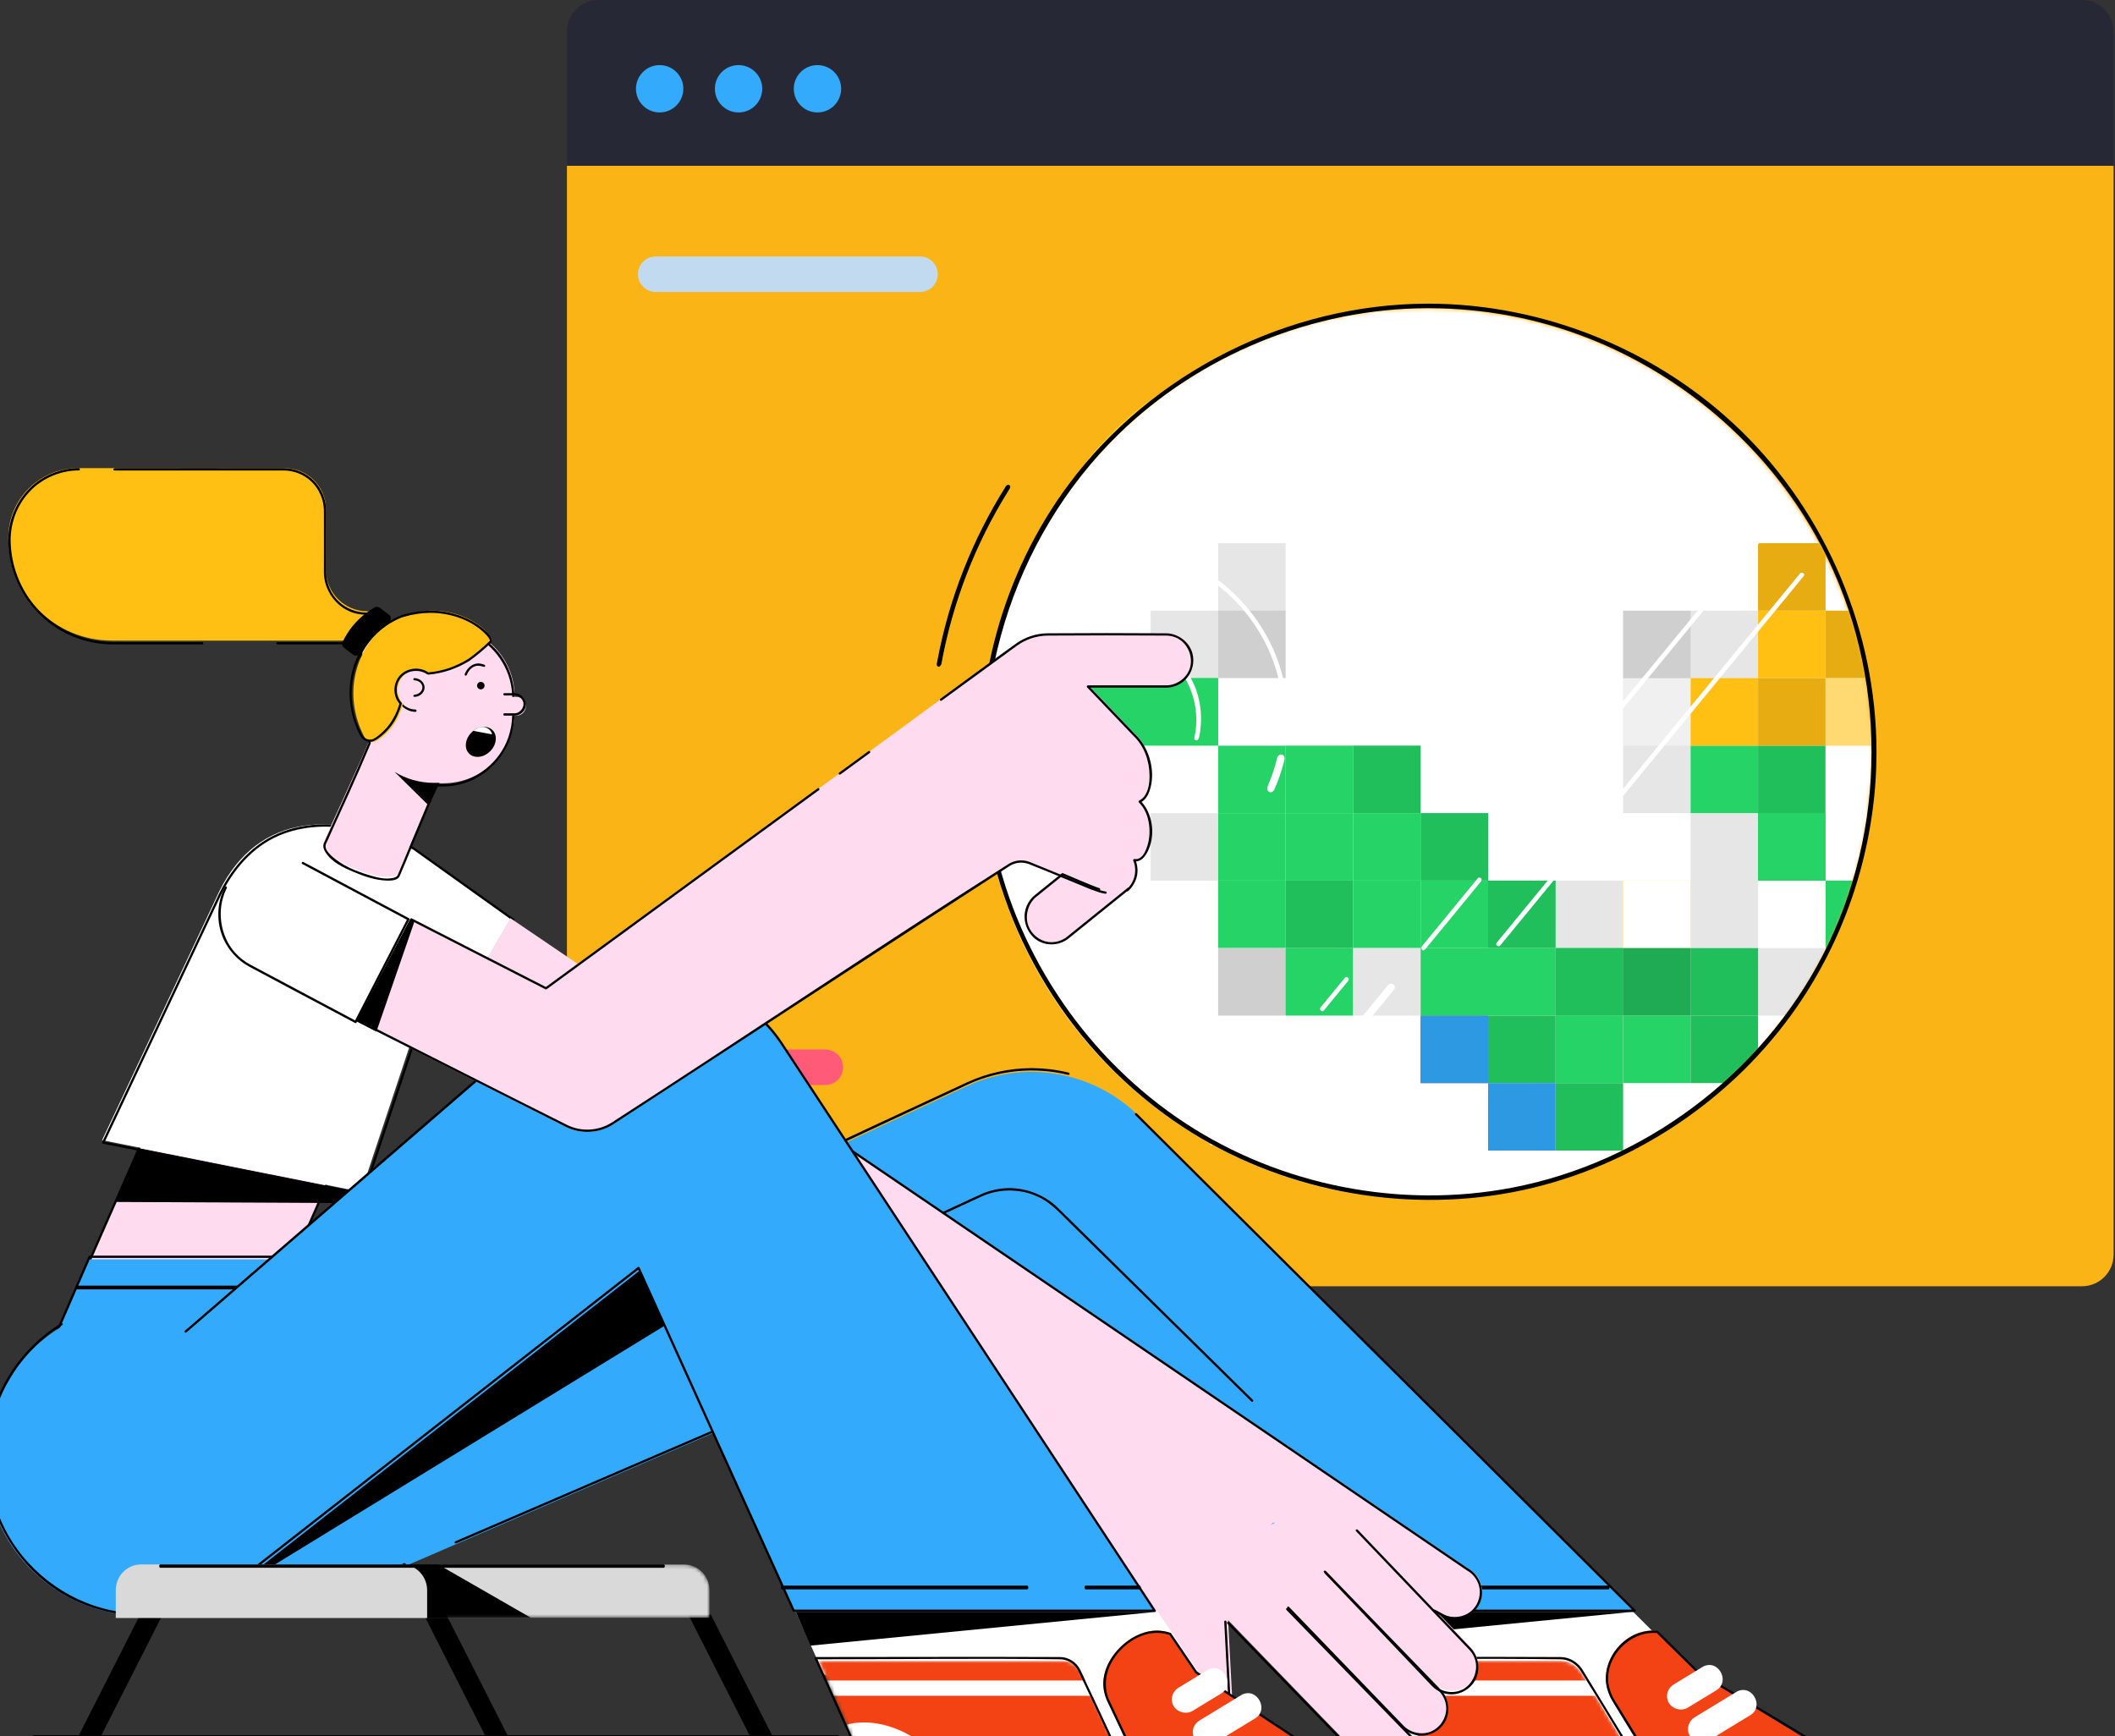 <svg width="564" height="463" viewBox="0 0 564 463" fill="none" xmlns="http://www.w3.org/2000/svg">
<rect x="0" y="0" width="564" height="463" fill="#333333" stroke="none"/>
<path fill-rule="evenodd" clip-rule="evenodd" d="M151.178 44.188H563.621V334.581C563.621 339.229 559.852 342.999 555.204 342.999H159.595C154.947 342.999 151.178 339.229 151.178 334.581V44.188V44.188Z" fill="#FBB416"/>
<path fill-rule="evenodd" clip-rule="evenodd" d="M159.595 0H555.204C559.852 0 563.621 3.768 563.621 8.417V44.189H151.178V8.417C151.178 3.768 154.947 0 159.595 0V0Z" fill="#262935"/>
<path fill-rule="evenodd" clip-rule="evenodd" d="M175.904 29.986C179.39 29.986 182.217 27.16 182.217 23.673C182.217 20.187 179.39 17.36 175.904 17.36C172.417 17.36 169.591 20.187 169.591 23.673C169.591 27.16 172.417 29.986 175.904 29.986Z" fill="#33AAFC"/>
<path fill-rule="evenodd" clip-rule="evenodd" d="M196.947 29.986C200.433 29.986 203.26 27.16 203.26 23.673C203.26 20.187 200.433 17.36 196.947 17.36C193.46 17.36 190.634 20.187 190.634 23.673C190.634 27.16 193.46 29.986 196.947 29.986Z" fill="#33AAFC"/>
<path fill-rule="evenodd" clip-rule="evenodd" d="M217.99 29.986C221.476 29.986 224.303 27.16 224.303 23.673C224.303 20.187 221.476 17.36 217.99 17.36C214.503 17.36 211.677 20.187 211.677 23.673C211.677 27.16 214.503 29.986 217.99 29.986Z" fill="#33AAFC"/>
<path fill-rule="evenodd" clip-rule="evenodd" d="M354.03 256.724C308.823 256.724 272.176 219.746 272.176 174.131C272.176 168.448 272.745 162.9 273.829 157.54L306.536 165.275C305.979 168.249 305.675 171.313 305.675 174.449C305.675 201.573 327.466 223.559 354.346 223.559C367.585 223.559 379.582 218.219 388.357 209.563L413.461 230.92C398.542 246.811 377.434 256.724 354.03 256.724V256.724Z" fill="#E33656"/>
<path fill-rule="evenodd" clip-rule="evenodd" d="M422.485 128.844C414.275 134.46 404.569 141.103 395.089 147.601C386.399 134.2 371.402 125.341 354.346 125.341C345.488 125.341 337.19 127.74 330.035 131.913C324.583 121.686 318.993 111.126 314.167 101.984C325.964 95.333 339.557 91.538 354.03 91.538C382.662 91.538 407.857 106.376 422.485 128.844V128.844Z" fill="#FF6D4A"/>
<path fill-rule="evenodd" clip-rule="evenodd" d="M313.522 102.347L329.597 132.166C318.01 139.085 309.51 150.708 306.691 164.436L274.052 156.496C279.05 133.315 293.687 113.767 313.522 102.347V102.347Z" fill="#FFD016"/>
<path fill-rule="evenodd" clip-rule="evenodd" d="M389.258 208.649C397.768 199.805 403.015 187.75 403.015 174.45C403.015 165.235 399.807 155.67 395.43 148.3L428.124 126.025C436.641 139.683 441.572 156.484 441.572 173.812C441.572 197.129 432.646 218.339 418.06 234.167L389.258 208.649V208.649Z" fill="#FF5B79"/>
<path fill-rule="evenodd" clip-rule="evenodd" d="M174.851 68.389H245.345C247.96 68.389 250.08 70.509 250.08 73.123C250.08 75.739 247.96 77.858 245.345 77.858H174.851C172.237 77.858 170.117 75.739 170.117 73.123C170.117 70.509 172.237 68.389 174.851 68.389V68.389Z" fill="#C2DAF0"/>
<path fill-rule="evenodd" clip-rule="evenodd" d="M199.051 279.87H220.094C222.708 279.87 224.828 281.989 224.828 284.605C224.828 287.219 222.708 289.339 220.094 289.339H199.051C196.436 289.339 194.316 287.219 194.316 284.605C194.316 281.989 196.436 279.87 199.051 279.87V279.87Z" fill="#FF5B79"/>
<path fill-rule="evenodd" clip-rule="evenodd" d="M367.395 279.87H388.438C391.052 279.87 393.173 281.989 393.173 284.605C393.173 287.219 391.052 289.339 388.438 289.339H367.395C364.78 289.339 362.66 287.219 362.66 284.605C362.66 281.989 364.78 279.87 367.395 279.87V279.87Z" fill="#FF6D4A"/>
<path fill-rule="evenodd" clip-rule="evenodd" d="M199.051 308.278H220.094C222.708 308.278 224.828 310.397 224.828 313.013C224.828 315.628 222.708 317.748 220.094 317.748H199.051C196.436 317.748 194.316 315.628 194.316 313.013C194.316 310.397 196.436 308.278 199.051 308.278V308.278Z" fill="#FDCF2F"/>
<path fill-rule="evenodd" clip-rule="evenodd" d="M367.395 308.278H388.438C391.052 308.278 393.173 310.397 393.173 313.013C393.173 315.628 391.052 317.748 388.438 317.748H367.395C364.78 317.748 362.66 315.628 362.66 313.013C362.66 310.397 364.78 308.278 367.395 308.278V308.278Z" fill="#FF5B79"/>
<g clip-path="url(#clip0)">
<mask id="mask0" mask-type="alpha" maskUnits="userSpaceOnUse" x="261" y="82" width="239" height="238">
<path fill-rule="evenodd" clip-rule="evenodd" d="M261.526 201.032C261.526 266.665 314.733 319.871 380.364 319.871C445.997 319.871 499.206 266.665 499.206 201.032C499.206 135.4 445.997 82.193 380.364 82.193C314.733 82.193 261.526 135.4 261.526 201.032Z" fill="white"/>
</mask>
<g mask="url(#mask0)">
<path fill-rule="evenodd" clip-rule="evenodd" d="M499.202 201.032C499.202 266.665 445.996 319.871 380.363 319.871C314.731 319.871 261.524 266.665 261.524 201.032C261.524 135.4 314.731 82.193 380.363 82.193C445.996 82.193 499.202 135.4 499.202 201.032" fill="white"/>
<g style="mix-blend-mode:hard-light">
<rect width="17.997" height="17.997" transform="matrix(-1 0 0 1 342.84 144.841)" fill="black" fill-opacity="0.1"/>
</g>
<g style="mix-blend-mode:hard-light">
<rect width="17.997" height="17.997" transform="matrix(-1 0 0 1 324.833 162.838)" fill="black" fill-opacity="0.1"/>
</g>
<g style="mix-blend-mode:hard-light">
<rect width="17.997" height="17.998" transform="matrix(-1 0 0 1 342.84 162.838)" fill="black" fill-opacity="0.1"/>
</g>
<g style="mix-blend-mode:hard-light">
<rect width="17.997" height="17.998" transform="matrix(-1 0 0 1 342.84 162.838)" fill="black" fill-opacity="0.1"/>
</g>
<rect width="17.998" height="17.997" transform="matrix(-1 0 0 1 324.838 180.835)" fill="#25D366"/>
<rect width="17.997" height="17.997" transform="matrix(-1 0 0 1 342.84 198.832)" fill="#25D366"/>
<rect width="17.997" height="17.997" transform="matrix(-1 0 0 1 342.84 180.836)" fill="white" fill-opacity="0.4"/>
<rect width="17.997" height="17.997" transform="matrix(-1 0 0 1 360.845 180.836)" fill="white" fill-opacity="0.4"/>
<rect width="17.998" height="17.997" transform="matrix(-1 0 0 1 360.836 198.832)" fill="#25D366"/>
<rect width="17.998" height="17.997" transform="matrix(-1 0 0 1 378.829 198.832)" fill="#25D366"/>
<g style="mix-blend-mode:hard-light">
<rect width="17.998" height="17.997" transform="matrix(-1 0 0 1 378.838 198.832)" fill="black" fill-opacity="0.1"/>
</g>
<rect width="17.997" height="17.998" transform="matrix(-1 0 0 1 342.84 216.83)" fill="#25D366"/>
<rect width="17.998" height="17.998" transform="matrix(-1 0 0 1 360.836 216.83)" fill="#25D366"/>
<rect width="17.998" height="17.998" transform="matrix(-1 0 0 1 378.829 216.83)" fill="#25D366"/>
<rect width="17.997" height="17.998" transform="matrix(-1 0 0 1 396.83 216.83)" fill="#25D366"/>
<g style="mix-blend-mode:hard-light">
<rect width="17.997" height="17.998" transform="matrix(-1 0 0 1 396.83 216.83)" fill="black" fill-opacity="0.1"/>
</g>
<rect width="17.998" height="17.998" transform="matrix(-1 0 0 1 432.824 216.83)" fill="white"/>
<rect width="17.998" height="17.997" transform="matrix(-1 0 0 1 324.838 180.835)" fill="#25D366"/>
<rect width="17.998" height="17.997" transform="matrix(-1 0 0 1 306.86 180.835)" fill="#25D366"/>
<g style="mix-blend-mode:hard-light">
<rect width="17.998" height="17.998" transform="matrix(-1 0 0 1 324.838 216.83)" fill="black" fill-opacity="0.1"/>
</g>
<rect width="17.997" height="17.997" transform="matrix(-1 0 0 1 342.84 234.827)" fill="#25D366"/>
<rect width="17.998" height="17.997" transform="matrix(-1 0 0 1 360.836 234.827)" fill="#25D366"/>
<g style="mix-blend-mode:hard-light">
<rect width="17.998" height="17.997" transform="matrix(-1 0 0 1 360.836 234.827)" fill="black" fill-opacity="0.1"/>
</g>
<rect width="17.998" height="17.997" transform="matrix(-1 0 0 1 378.829 234.827)" fill="#25D366"/>
<rect width="17.998" height="17.997" transform="matrix(-1 0 0 1 324.838 252.825)" fill="white"/>
<rect width="17.997" height="17.997" transform="matrix(-1 0 0 1 342.84 252.825)" fill="white"/>
<rect width="17.998" height="17.997" transform="matrix(-1 0 0 1 360.836 252.825)" fill="#25D366"/>
<rect width="17.998" height="17.997" transform="matrix(-1 0 0 1 378.829 252.825)" fill="white"/>
<g style="mix-blend-mode:hard-light">
<rect width="17.998" height="17.997" transform="matrix(-1 0 0 1 342.831 252.825)" fill="black" fill-opacity="0.1"/>
</g>
<g style="mix-blend-mode:hard-light">
<rect width="17.997" height="17.997" transform="matrix(-1 0 0 1 342.84 252.825)" fill="black" fill-opacity="0.1"/>
</g>
<g style="mix-blend-mode:hard-light">
<rect width="17.998" height="17.997" transform="matrix(-1 0 0 1 378.829 252.825)" fill="black" fill-opacity="0.1"/>
</g>
<rect width="17.997" height="17.997" transform="matrix(-1 0 0 1 396.83 234.827)" fill="#25D366"/>
<rect width="17.998" height="17.997" transform="matrix(-1 0 0 1 414.827 234.827)" fill="#25D366"/>
<g style="mix-blend-mode:hard-light">
<rect width="17.998" height="17.997" transform="matrix(-1 0 0 1 414.827 234.827)" fill="black" fill-opacity="0.1"/>
</g>
<g style="mix-blend-mode:hard-light">
<rect width="17.998" height="17.997" transform="matrix(-1 0 0 1 432.824 234.827)" fill="black" fill-opacity="0.1"/>
</g>
<rect width="17.997" height="17.998" transform="matrix(-1 0 0 1 396.83 270.822)" fill="#E01D61"/>
<rect width="17.998" height="17.998" transform="matrix(-1 0 0 1 414.827 270.822)" fill="#25D366"/>
<rect width="17.998" height="17.997" transform="matrix(-1 0 0 1 414.827 288.819)" fill="#33AAFC"/>
<rect width="17.997" height="17.998" transform="matrix(-1 0 0 1 396.83 270.822)" fill="#33AAFC"/>
<g style="mix-blend-mode:hard-light">
<rect width="17.997" height="17.998" transform="matrix(-1 0 0 1 396.83 270.822)" fill="black" fill-opacity="0.1"/>
</g>
<g style="mix-blend-mode:hard-light">
<rect width="17.998" height="17.997" transform="matrix(-1 0 0 1 414.827 288.819)" fill="black" fill-opacity="0.1"/>
</g>
<rect width="17.998" height="17.997" transform="matrix(-1 0 0 1 432.824 288.819)" fill="#25D366"/>
<g style="mix-blend-mode:hard-light">
<rect width="17.998" height="17.998" transform="matrix(-1 0 0 1 414.827 270.822)" fill="black" fill-opacity="0.1"/>
</g>
<g style="mix-blend-mode:hard-light">
<rect width="17.998" height="17.997" transform="matrix(-1 0 0 1 432.824 288.819)" fill="black" fill-opacity="0.1"/>
</g>
<rect width="17.998" height="17.998" transform="matrix(-1 0 0 1 432.824 270.822)" fill="#25D366"/>
<rect width="17.997" height="17.997" transform="matrix(-1 0 0 1 450.82 234.827)" fill="#FFD508"/>
<rect width="17.997" height="17.997" transform="matrix(-1 0 0 1 450.82 234.827)" fill="white"/>
<rect width="17.997" height="17.998" transform="matrix(-1 0 0 1 450.82 270.822)" fill="#25D366"/>
<rect width="17.998" height="17.997" transform="matrix(-1 0 0 1 468.821 234.827)" fill="white"/>
<rect width="17.998" height="17.997" transform="matrix(-1 0 0 1 486.814 234.827)" fill="white"/>
<g style="mix-blend-mode:hard-light">
<rect width="17.998" height="17.997" transform="matrix(-1 0 0 1 468.821 234.827)" fill="black" fill-opacity="0.1"/>
</g>
<rect width="17.998" height="17.998" transform="matrix(-1 0 0 1 486.814 270.822)" fill="white"/>
<rect width="17.998" height="17.997" transform="matrix(-1 0 0 1 504.815 234.827)" fill="#25D366"/>
<g style="mix-blend-mode:hard-light">
<rect width="17.998" height="17.998" transform="matrix(-1 0 0 1 468.821 216.83)" fill="black" fill-opacity="0.1"/>
</g>
<rect width="17.998" height="17.998" transform="matrix(-1 0 0 1 486.814 216.83)" fill="#25D366"/>
<g style="mix-blend-mode:hard-light">
<rect width="17.997" height="17.997" transform="matrix(-1 0 0 1 450.82 198.832)" fill="black" fill-opacity="0.1"/>
</g>
<rect width="17.998" height="17.997" transform="matrix(-1 0 0 1 468.821 198.832)" fill="#25D366"/>
<rect width="17.998" height="17.997" transform="matrix(-1 0 0 1 486.814 198.832)" fill="#25D366"/>
<rect width="17.998" height="17.998" transform="matrix(-1 0 0 1 486.814 216.83)" fill="#25D366"/>
<g style="mix-blend-mode:hard-light">
<rect width="17.998" height="17.997" transform="matrix(-1 0 0 1 486.814 198.832)" fill="black" fill-opacity="0.1"/>
</g>
<rect width="17.998" height="17.997" transform="matrix(-1 0 0 1 504.815 198.832)" fill="white"/>
<g style="mix-blend-mode:hard-light">
<rect width="17.997" height="17.997" transform="matrix(-1 0 0 1 450.82 180.835)" fill="black" fill-opacity="0.1"/>
</g>
<rect width="17.997" height="17.997" transform="matrix(-1 0 0 1 450.82 180.835)" fill="white" fill-opacity="0.4"/>
<rect width="17.998" height="17.997" transform="matrix(-1 0 0 1 468.821 180.835)" fill="#FFBF13"/>
<rect width="17.998" height="17.997" transform="matrix(-1 0 0 1 486.814 180.835)" fill="#FFBF13"/>
<rect width="17.998" height="17.997" transform="matrix(-1 0 0 1 504.815 180.835)" fill="#FFBF13"/>
<g style="mix-blend-mode:hard-light">
<rect width="17.997" height="17.998" transform="matrix(-1 0 0 1 450.82 162.838)" fill="black" fill-opacity="0.1"/>
</g>
<g style="mix-blend-mode:hard-light">
<rect width="17.997" height="17.998" transform="matrix(-1 0 0 1 450.82 162.838)" fill="black" fill-opacity="0.1"/>
</g>
<g style="mix-blend-mode:hard-light">
<rect width="17.998" height="17.998" transform="matrix(-1 0 0 1 468.821 162.838)" fill="black" fill-opacity="0.1"/>
</g>
<rect width="17.998" height="17.998" transform="matrix(-1 0 0 1 486.814 162.838)" fill="#FFBF13"/>
<rect width="17.998" height="17.998" transform="matrix(-1 0 0 1 504.815 162.838)" fill="#FFBF13"/>
<rect width="17.998" height="17.997" transform="matrix(-1 0 0 1 486.814 144.841)" fill="#FFBF13"/>
<g style="mix-blend-mode:hard-light">
<rect width="17.998" height="17.997" transform="matrix(-1 0 0 1 486.814 180.835)" fill="black" fill-opacity="0.1"/>
</g>
<rect width="17.998" height="17.997" transform="matrix(-1 0 0 1 504.815 180.835)" fill="white" fill-opacity="0.4"/>
<g style="mix-blend-mode:hard-light">
<rect width="17.998" height="17.998" transform="matrix(-1 0 0 1 504.815 162.838)" fill="black" fill-opacity="0.1"/>
</g>
<g style="mix-blend-mode:hard-light">
<rect width="17.998" height="17.997" transform="matrix(-1 0 0 1 486.814 144.841)" fill="black" fill-opacity="0.1"/>
</g>
<rect width="17.998" height="17.998" transform="matrix(-1 0 0 1 468.821 270.822)" fill="#25D366"/>
<rect width="17.997" height="17.997" transform="matrix(-1 0 0 1 396.83 252.825)" fill="#25D366"/>
<rect width="17.998" height="17.997" transform="matrix(-1 0 0 1 414.827 252.825)" fill="#25D366"/>
<rect width="17.998" height="17.997" transform="matrix(-1 0 0 1 432.824 252.825)" fill="#25D366"/>
<rect width="17.998" height="17.997" transform="matrix(-1 0 0 1 432.824 252.825)" fill="#25D366"/>
<rect width="17.997" height="17.997" transform="matrix(-1 0 0 1 450.82 252.825)" fill="#25D366"/>
<rect width="17.998" height="17.997" transform="matrix(-1 0 0 1 486.814 252.825)" fill="white"/>
<g style="mix-blend-mode:hard-light">
<rect width="17.998" height="17.997" transform="matrix(-1 0 0 1 486.814 252.825)" fill="black" fill-opacity="0.1"/>
</g>
<rect width="17.998" height="17.997" transform="matrix(-1 0 0 1 468.821 252.825)" fill="#25D366"/>
<g style="mix-blend-mode:hard-light">
<rect width="17.998" height="17.998" transform="matrix(-1 0 0 1 468.821 270.822)" fill="black" fill-opacity="0.1"/>
</g>
<g style="mix-blend-mode:hard-light">
<rect width="17.998" height="17.997" transform="matrix(-1 0 0 1 432.824 252.825)" fill="black" fill-opacity="0.1"/>
</g>
<g style="mix-blend-mode:hard-light">
<rect width="17.997" height="17.997" transform="matrix(-1 0 0 1 450.82 252.825)" fill="black" fill-opacity="0.1"/>
</g>
<g style="mix-blend-mode:hard-light">
<rect width="17.997" height="17.997" transform="matrix(-1 0 0 1 450.82 252.825)" fill="black" fill-opacity="0.1"/>
</g>
<g style="mix-blend-mode:hard-light">
<rect width="17.998" height="17.997" transform="matrix(-1 0 0 1 468.821 252.825)" fill="black" fill-opacity="0.1"/>
</g>
<rect width="17.998" height="17.997" transform="matrix(-1 0 0 1 324.838 198.832)" fill="white" fill-opacity="0.4"/>
</g>
<path fill-rule="evenodd" clip-rule="evenodd" d="M370.983 262.316C371.661 262.374 371.65 262.554 371.803 262.823C372.004 263.178 372.012 263.555 371.705 263.955L362.328 275.369C361.654 276.136 359.915 275.22 360.778 274.095L370.155 262.681C370.365 262.441 370.654 262.309 370.983 262.316Z" fill="white"/>
<path fill-rule="evenodd" clip-rule="evenodd" d="M394.565 234.018C395.011 234.084 395.261 234.611 394.975 235L380.118 253.084C379.212 254.072 378.849 252.78 379.188 252.32L394.045 234.235C394.245 234.017 394.251 234.006 394.565 234.018Z" fill="white"/>
<path fill-rule="evenodd" clip-rule="evenodd" d="M474.947 136.299C475.539 136.515 475.583 136.784 475.27 137.266L405.661 221.996C405.196 222.447 404.286 221.916 404.731 221.231L474.34 136.501C474.498 136.347 474.701 136.267 474.947 136.299Z" fill="white"/>
<path fill-rule="evenodd" clip-rule="evenodd" d="M480.663 152.736C481.235 153.01 481.227 153.231 480.936 153.689L400.036 252.161C399.587 252.589 398.658 252.1 399.106 251.396L480.005 152.924C480.176 152.761 480.395 152.681 480.663 152.736Z" fill="white"/>
<path fill-rule="evenodd" clip-rule="evenodd" d="M347.409 274.804C347.859 274.868 348.114 275.389 347.83 275.787L323.667 305.197C323.418 305.462 323.283 305.448 323.077 305.404C322.674 305.318 322.481 304.792 322.737 304.433L346.899 275.022C347.013 274.902 347.066 274.802 347.409 274.804Z" fill="white"/>
<path fill-rule="evenodd" clip-rule="evenodd" d="M359.091 260.564C359.388 260.589 359.425 260.669 359.508 260.76C359.704 260.975 359.745 261.265 359.529 261.548L353.072 269.408C352.77 269.75 352.652 269.661 352.452 269.608C352.065 269.505 351.878 268.988 352.142 268.643L358.598 260.784C358.78 260.578 358.886 260.562 359.091 260.564Z" fill="white"/>
<path fill-rule="evenodd" clip-rule="evenodd" d="M303.073 169.324C303.073 169.324 304.485 169.708 305.522 170.109C312.252 172.709 317.599 178.637 319.481 185.602C320.22 188.335 320.446 191.202 320.157 194.016C319.981 195.729 319.775 197.894 318.788 197.366C318.509 197.217 318.371 197.214 318.556 196.391C320.921 185.518 314.146 173.537 302.839 170.502C302.839 170.502 302.542 170.402 302.439 170.151C302.278 169.764 302.606 169.293 303.073 169.324Z" fill="white"/>
<path fill-rule="evenodd" clip-rule="evenodd" d="M309.015 146.943C309.015 146.943 311.079 147.489 312.895 148.144C327.269 153.329 338.656 166.136 342.167 180.893C342.56 182.542 341.301 182.245 341.085 181.553C337.414 165.666 325.017 152.468 308.792 148.123C308.792 148.123 308.331 147.912 308.346 147.519C308.358 147.19 308.645 146.929 309.015 146.943Z" fill="white"/>
<path fill-rule="evenodd" clip-rule="evenodd" d="M341.656 201.192C342.102 201.234 342.137 201.333 342.266 201.452C342.677 201.825 342.563 202.452 342.436 202.96C341.784 205.561 340.91 208.1 339.825 210.553C339.825 210.553 339.474 211.287 338.827 211.269C338.054 211.248 337.668 210.483 338.147 209.382C339.182 206.988 340.008 204.503 340.614 201.96C340.614 201.96 340.915 201.202 341.6 201.19C341.619 201.19 341.638 201.191 341.656 201.192Z" fill="white"/>
<path fill-rule="evenodd" clip-rule="evenodd" d="M381.08 80.976C411.835 81.049 442.312 93.433 464.374 114.976C487.051 137.12 500.397 168.517 500.397 200.5C500.397 225.415 492.407 250.301 477.719 270.567C460.068 294.922 432.97 312.239 403.509 317.886C373.337 323.668 340.964 317.327 315.264 300.409C285.898 281.079 265.75 248.61 262.031 213.096C258.942 183.601 267.225 152.915 285.118 128.986C307.195 99.464 343.226 81.065 380.693 80.976C380.822 80.976 380.951 80.976 381.08 80.976ZM380.695 82.178C350.311 82.251 320.058 94.53 298.24 115.836C269.976 143.437 256.647 185.496 265.208 225.428C271.629 255.373 290.275 282.52 315.925 299.405C341.383 316.163 373.419 322.428 403.283 316.704C438.205 310.011 469.561 286.711 486.088 254.684C503.311 221.31 503.557 179.922 485.924 145.998C469.373 114.156 437.804 90.569 402.194 84.092C395.233 82.826 388.158 82.195 381.078 82.178C380.95 82.178 380.823 82.178 380.695 82.178Z" fill="black"/>
<path fill-rule="evenodd" clip-rule="evenodd" d="M268.954 129.272C269.243 129.362 269.24 129.412 269.302 129.492C269.585 129.858 269.196 130.402 268.917 130.846C260.1 144.988 254.003 160.708 251.026 177.107C251.026 177.107 250.512 178.278 249.936 177.586C249.657 177.251 249.886 176.645 249.99 176.086C253.086 159.6 259.296 143.82 268.317 129.539C268.317 129.539 268.577 129.224 268.954 129.272Z" fill="black"/>
<path fill-rule="evenodd" clip-rule="evenodd" d="M352.033 446.651L342.219 429.832H435.511L452.219 446.463L441.922 473.826L437.505 473.832L352.033 446.651Z" fill="white"/>
<mask id="mask1" mask-type="alpha" maskUnits="userSpaceOnUse" x="350" y="442" width="90" height="33">
<path fill-rule="evenodd" clip-rule="evenodd" d="M350.598 442.889L369.101 474.582H439.016L421.872 446.185C420.657 444.175 418.475 442.889 416.272 442.889H350.598Z" fill="white"/>
</mask>
<g mask="url(#mask1)">
<path fill-rule="evenodd" clip-rule="evenodd" d="M350.489 442.849L368.994 474.537H438.908L421.763 446.144C420.549 444.133 418.367 442.849 416.164 442.849H350.489Z" fill="#F34314"/>
<path fill-rule="evenodd" clip-rule="evenodd" d="M391.312 474.579C385.27 465.792 374.576 459.313 365.145 459.313C363.381 459.313 361.766 459.539 360.316 459.966L369.104 474.58L391.312 474.579Z" fill="white"/>
<path fill-rule="evenodd" clip-rule="evenodd" d="M425.902 452.201H355.576L353.197 448.131H424.456L425.902 452.201Z" fill="white"/>
</g>
<path fill-rule="evenodd" clip-rule="evenodd" d="M416.23 441.878C418.571 441.909 420.797 443.277 422.03 445.282L439.169 473.373C439.264 473.599 439.246 473.781 438.911 473.832H369.024C368.92 473.818 368.831 473.77 368.763 473.683L350.266 442.333C350.175 442.108 350.193 441.928 350.526 441.877C372.428 441.877 394.329 441.775 416.23 441.878ZM351.055 442.481L369.197 473.228H438.372C432.735 463.988 427.207 454.68 421.459 445.508C420.337 443.751 418.369 442.53 416.273 442.482C394.536 442.192 372.795 442.481 351.055 442.481Z" fill="black"/>
<path fill-rule="evenodd" clip-rule="evenodd" d="M492.156 473.409C491.631 470.95 489.964 468.74 487.694 467.494L452.398 445.825L441.557 434.89C441.156 434.849 440.738 434.827 440.306 434.833C433.405 434.932 427.365 442.024 428.318 448.959C428.32 448.969 428.321 448.98 428.322 448.991C428.547 450.595 429.164 452.173 430.04 453.623L442.243 473.832L492.219 473.703L492.156 473.409Z" fill="#F34314"/>
<path fill-rule="evenodd" clip-rule="evenodd" d="M440.928 434.832C441.364 434.838 441.971 434.891 441.971 434.891C442.014 434.9 442.055 434.898 442.155 434.977L453.037 445.718L488.515 467.031C490.818 468.28 492.559 470.476 493.136 472.993L493.219 473.417C493.191 473.583 493.094 473.682 492.917 473.705L442.632 473.832C442.53 473.819 442.441 473.773 442.373 473.689C438.252 467.01 434.08 460.363 430.011 453.654C428.824 451.674 428.127 449.39 428.229 447.109C428.513 440.776 434.036 434.9 440.761 434.832C440.845 434.832 440.844 434.832 440.928 434.832ZM440.765 435.433C434.66 435.494 429.108 441.013 428.833 447.136C428.734 449.359 429.449 451.581 430.611 453.478L442.801 473.231L492.541 473.105C492.002 470.756 490.339 468.704 488.213 467.552L452.692 446.213L452.636 446.169L441.805 435.478C441.459 435.446 441.112 435.432 440.765 435.433Z" fill="black"/>
<path fill-rule="evenodd" clip-rule="evenodd" d="M465.076 450.652C468.009 450.839 469.914 455.302 466.898 457.284C466.863 457.307 466.827 457.329 466.792 457.352L455.622 464.15C453.629 465.315 450.657 464.097 450.19 461.773C449.9 460.332 450.585 458.778 451.856 457.974L463.026 451.176C463.361 450.98 463.425 450.96 463.591 450.896C464.06 450.713 464.563 450.637 465.076 450.652Z" fill="white"/>
<path fill-rule="evenodd" clip-rule="evenodd" d="M456.014 443.99C459.016 444.138 460.904 448.723 457.771 450.692L450.039 455.397C448.15 456.509 445.41 455.565 444.714 453.427C444.209 451.876 444.807 450.143 446.274 449.221L454.005 444.515C454.301 444.342 454.391 444.306 454.571 444.236C455.027 444.058 455.52 443.98 456.014 443.99Z" fill="white"/>
<path fill-rule="evenodd" clip-rule="evenodd" d="M40.219 430.688C44.552 430.939 47.111 430.779 51.235 430.813C58.475 430.523 67.198 429.406 75.683 427.735C75.77 427.718 75.857 427.701 75.944 427.684C86.974 425.495 97.726 422.094 108.049 417.635L265.825 349.491L343.198 429.803H436.219L303.369 297.291C291.243 285.56 273.136 282.518 257.841 289.643C196.239 318.338 134.637 347.033 73.034 375.727" fill="#33AAFC"/>
<path fill-rule="evenodd" clip-rule="evenodd" d="M275.384 284.833C278.544 284.864 281.7 285.244 284.781 285.992C285.196 286.092 285.176 286.18 285.176 286.18C285.313 286.557 285.075 286.596 285.075 286.596L284.846 286.632C275.823 284.416 266.34 285.376 258.074 289.195C227.133 303.594 196.233 318.08 165.312 332.523L72.652 375.805C72.652 375.805 72.549 375.893 72.32 375.753L72.222 375.543C72.222 375.543 72.18 375.414 72.396 375.255C103.283 360.828 134.17 346.401 165.057 331.974C196.012 317.515 226.908 302.928 257.923 288.598C263.242 286.157 269.086 284.867 274.952 284.832C275.096 284.832 275.24 284.832 275.384 284.833Z" fill="black"/>
<path fill-rule="evenodd" clip-rule="evenodd" d="M303.049 296.843L303.147 296.908L436.13 429.318L436.219 429.531L436.131 429.744L435.917 429.832H342.803L342.586 429.74L265.28 349.64L121.649 411.565C121.649 411.565 121.545 411.65 121.32 411.504C121.32 411.504 121.097 411.414 121.313 411.079L121.41 411.012L265.233 349.005L265.47 349.003L265.57 349.072L342.931 429.23H435.188L302.72 297.335C302.72 297.335 302.603 297.269 302.655 297.007L302.818 296.843C302.818 296.843 302.921 296.818 303.049 296.843Z" fill="black"/>
<path fill-rule="evenodd" clip-rule="evenodd" d="M107.912 416.832C108.369 416.977 108.249 417.25 107.983 417.414C91.769 424.44 74.368 428.791 56.741 430.382C54.935 430.546 53.126 430.675 51.319 430.76C51.267 430.762 50.67 430.789 50.621 430.79C46.969 430.849 43.313 430.873 39.703 430.674L39.499 430.663C39.343 430.631 39.309 430.588 39.276 430.544C39.137 430.363 39.263 430.077 39.533 430.053C43.212 430.263 46.926 430.154 50.611 430.18C62.159 429.695 73.662 427.793 84.743 424.86C92.595 422.782 100.281 420.086 107.742 416.853C107.742 416.853 107.818 416.83 107.912 416.832Z" fill="black"/>
<path fill-rule="evenodd" clip-rule="evenodd" d="M429.001 422.843C429.295 423.001 429.307 423.768 428.938 423.832H394.49C394.15 423.773 394.108 422.898 394.49 422.832H428.938C428.959 422.835 428.98 422.839 429.001 422.843Z" fill="black"/>
<path fill-rule="evenodd" clip-rule="evenodd" d="M343.126 438.832L435.219 429.832H339.219L343.126 438.832Z" fill="black"/>
<path fill-rule="evenodd" clip-rule="evenodd" d="M90.212 308.837L44.694 288.878L14.765 357.002L60.283 376.961L90.212 308.837Z" fill="#FFDBEF"/>
<path fill-rule="evenodd" clip-rule="evenodd" d="M44.8 288.592L90.319 308.57C90.319 308.57 90.539 308.718 90.474 308.967L60.574 377.091C60.484 377.231 60.356 377.293 60.176 377.246L14.658 357.268C14.518 357.178 14.456 357.05 14.503 356.871L44.403 288.747C44.481 288.624 44.572 288.532 44.8 288.592ZM15.176 356.837L60.142 376.573L89.8 309.001L44.834 289.265C34.948 311.789 25.062 334.313 15.176 356.837Z" fill="black"/>
<path fill-rule="evenodd" clip-rule="evenodd" d="M95.639 320.833L30.792 320.52L37.081 306.205L96.486 318.054L95.639 320.833Z" fill="black"/>
<path fill-rule="evenodd" clip-rule="evenodd" d="M136.219 244.882L109.708 225.945C87.763 215.429 67.297 217.57 57.601 239.534L27.219 304.041L96.308 317.832L110.861 274.081L126.473 261.676L136.219 244.882Z" fill="white"/>
<path fill-rule="evenodd" clip-rule="evenodd" d="M86.762 219.832C94.967 219.876 103.053 222.475 110.437 225.999L110.483 226.026L137.091 245.04C137.091 245.04 137.307 245.071 137.177 245.437L127.395 262.3L127.322 262.385L111.722 274.785L97.145 318.631C97.145 318.631 97.18 318.838 96.799 318.832L27.454 304.983C27.274 304.912 27.172 304.817 27.24 304.558L57.733 239.791C61.059 232.285 66.512 225.593 74.078 222.302C78.041 220.579 82.382 219.822 86.762 219.832ZM86.532 220.436C81.847 220.454 77.137 221.395 72.967 223.489C66.269 226.854 61.344 233.134 58.283 240.042L27.951 304.467L96.656 318.187L111.177 274.509C111.216 274.432 111.217 274.432 111.276 274.368L126.901 261.948L136.517 245.372L110.154 226.533C102.86 223.052 94.988 220.529 86.988 220.438C86.836 220.436 86.684 220.436 86.532 220.436Z" fill="black"/>
<path fill-rule="evenodd" clip-rule="evenodd" d="M109.219 245.532L94.964 272.832L66.468 257.891C58.945 253.946 56.038 244.637 59.974 237.099C63.91 229.56 73.2 226.646 80.723 230.591L109.219 245.532Z" fill="white"/>
<path fill-rule="evenodd" clip-rule="evenodd" d="M60.396 236.409C60.484 236.488 60.526 236.66 60.526 236.66C60.493 236.942 60.419 236.945 60.36 237.063C57.684 242.559 58.633 249.625 62.79 254.162C63.937 255.414 65.298 256.458 66.786 257.256L94.692 272.109L108.508 245.252L80.601 230.399C80.339 230.216 80.491 229.71 80.879 229.859L109.051 244.853C109.267 245.002 109.232 245.12 109.177 245.264L95.084 272.661C94.938 272.881 94.822 272.846 94.68 272.79C85.26 267.776 75.824 262.792 66.419 257.748C63.438 256.125 61.002 253.508 59.601 250.39C57.688 246.133 57.759 241 59.824 236.791C59.996 236.442 59.971 236.493 60.002 236.458C60.093 236.354 60.231 236.321 60.396 236.409Z" fill="black"/>
<path fill-rule="evenodd" clip-rule="evenodd" d="M339.899 406.154L338.806 406.63L339.627 405.973L339.899 406.154ZM394.37 427.728C396.21 424.358 394.96 420.139 391.576 418.305L136.084 244.832L122.219 268.943L300.872 421.356C302.158 422.633 303.523 424.202 304.816 426.102C307.328 429.794 308.592 433.298 309.254 435.704L313.679 456.127C314.448 459.716 317.696 462.233 321.377 462.093C325.559 461.935 328.819 458.43 328.66 454.264L327.49 432.025L365.856 471.702C368.527 474.467 372.943 474.551 375.718 471.891C378.494 469.23 378.579 464.832 375.908 462.067L374.572 460.687C377.267 463.059 381.38 463.013 384.017 460.486C386.793 457.826 386.877 453.427 384.206 450.662L383.308 449.739C385.965 451.443 389.539 451.184 391.915 448.906C394.691 446.246 394.776 441.848 392.104 439.083L382.626 429.274L384.909 430.511C388.293 432.345 392.529 431.099 394.37 427.728" fill="#FFDBEF"/>
<path fill-rule="evenodd" clip-rule="evenodd" d="M343.387 428.846C343.453 428.876 343.453 428.876 343.51 428.922L376.213 462.578C378.205 464.661 378.787 467.928 377.626 470.533C376.345 473.407 373.011 475.231 369.862 474.757C368.294 474.521 366.823 473.756 365.709 472.62L327.282 432.983C327.089 432.729 327.369 432.284 327.718 432.567L366.144 472.202C368.173 474.27 371.553 474.81 374.1 473.462C376.142 472.381 377.538 470.183 377.638 467.886C377.715 466.1 377.038 464.314 375.776 462.994L343.074 429.34C342.826 429.013 343.015 428.771 343.387 428.846Z" fill="black"/>
<path fill-rule="evenodd" clip-rule="evenodd" d="M353.362 418.832C353.403 418.843 353.443 418.842 353.538 418.921L384.253 450.632C386.426 452.92 386.859 456.638 385.243 459.331C383.976 461.444 381.564 462.82 379.096 462.832C377.156 462.841 375.245 462.034 373.87 460.624L343.28 428.897C343.079 428.634 343.414 428.236 343.711 428.481L374.299 460.207C376.138 462.093 379.088 462.727 381.504 461.768C384.122 460.727 385.892 457.877 385.642 455.042C385.511 453.56 384.859 452.139 383.821 451.046L353.108 419.337C352.884 419.046 353.002 418.827 353.362 418.832Z" fill="black"/>
<path fill-rule="evenodd" clip-rule="evenodd" d="M361.884 407.832C361.925 407.843 361.965 407.842 362.06 407.922L392.252 439.535C394.404 441.816 394.852 445.523 393.288 448.226C392.03 450.4 389.59 451.82 387.094 451.832C385.155 451.841 383.244 451.029 381.868 449.606L353.279 419.59C353.079 419.326 353.415 418.925 353.711 419.173L382.298 449.187C384.132 451.083 387.088 451.727 389.503 450.759C392.723 449.469 394.535 445.37 393.171 442.032C392.856 441.262 392.392 440.559 391.82 439.952L361.629 408.34C361.406 408.047 361.524 407.825 361.884 407.832Z" fill="black"/>
<path fill-rule="evenodd" clip-rule="evenodd" d="M227.577 306.833L227.685 306.879L391.45 418.231C391.605 418.317 391.604 418.317 391.759 418.41C394.339 420.006 395.714 423.261 395.055 426.18C394.501 428.632 392.584 430.723 390.188 431.491C388.324 432.09 386.238 431.893 384.492 430.959L382.288 429.763L382.143 429.583C382.107 429.187 382.347 429.21 382.347 429.21C382.463 429.199 382.465 429.199 382.576 429.234L384.778 430.429C387.326 431.791 390.706 431.3 392.723 429.245C394.337 427.602 394.998 425.085 394.397 422.862C393.929 421.13 392.733 419.626 391.146 418.751L391.122 418.737L227.345 307.376L227.219 307.183L227.266 306.958L227.459 306.832C227.498 306.832 227.538 306.833 227.577 306.833Z" fill="black"/>
<path fill-rule="evenodd" clip-rule="evenodd" d="M136.389 244.908C136.41 244.922 136.426 244.933 136.497 244.982L154.221 257.051C154.491 257.235 154.556 257.279 154.221 257.051L136.497 244.982C136.26 244.82 136.155 244.749 136.389 244.908Z" fill="black"/>
<path fill-rule="evenodd" clip-rule="evenodd" d="M118.175 166.832H96.159V190.036C96.159 192.117 97.817 195.736 98.448 197.608C95.518 204.475 86.356 224.315 86.336 224.36C85.577 226.141 88.538 229.18 94.36 231.606C100.183 234.033 105.518 234.556 106.277 232.775C106.286 232.753 112.698 217.694 116.454 208.872H118.175C128.692 208.872 137.219 200.439 137.219 190.038V185.666C137.219 175.264 128.692 166.832 118.175 166.832Z" fill="#FFDBEF"/>
<path fill-rule="evenodd" clip-rule="evenodd" d="M118.201 166.843C124.644 166.904 130.955 170.444 134.359 176.008C136.181 178.987 137.152 182.474 137.185 185.962C137.192 188.259 137.314 190.584 137.047 192.814C136.2 199.874 131.159 206.251 124.427 208.639C122.391 209.361 120.236 209.721 118.078 209.728H116.577C114.465 214.78 112.352 219.831 110.24 224.883C109.023 227.793 107.837 230.715 106.59 233.612C106.115 234.655 104.749 234.799 103.798 234.828C103.556 234.835 103.315 234.833 103.073 234.823C100.106 234.703 97.208 233.745 94.441 232.57C91.516 231.329 88.416 229.926 86.724 227.155C86.329 226.507 86.051 225.701 86.335 224.939L86.357 224.884C90.361 216.035 94.429 207.174 98.178 198.313L98.274 198.085C97.553 195.97 96.591 193.929 96.171 191.739C96.099 191.359 96.047 190.975 96.035 190.588L96.034 190.482V167.143C96.057 166.969 96.153 166.866 96.333 166.842C103.622 166.842 110.912 166.819 118.201 166.843ZM96.632 167.445C96.632 175.139 96.586 182.833 96.633 190.527C96.65 191.495 96.921 192.433 97.21 193.355C97.682 194.866 98.3 196.33 98.815 197.817C98.815 197.817 98.92 198.036 98.869 198.215C95.165 207.026 91.225 215.576 87.304 224.243C87.131 224.626 86.89 224.997 86.829 225.4C86.668 226.466 87.526 227.352 88.182 228.01C88.345 228.173 88.513 228.33 88.686 228.483C91.313 230.794 94.654 232.212 98.054 233.251C100.306 233.939 102.717 234.653 104.97 234.075C105.045 234.057 105.119 234.034 105.192 234.01C105.532 233.898 105.888 233.709 106.044 233.367C107.289 230.474 108.474 227.555 109.689 224.649L116.103 209.31C116.103 209.31 116.084 209.169 116.378 209.125C117.699 209.125 119.017 209.148 120.319 208.99C127.109 208.164 133.244 203.246 135.541 196.679C136.222 194.731 136.567 192.669 136.587 190.604C136.594 188.324 136.717 186.032 136.453 183.829C135.633 176.991 130.749 170.812 124.228 168.499C122.294 167.812 120.248 167.465 118.197 167.445C111.009 167.422 103.821 167.445 96.632 167.445Z" fill="black"/>
<path fill-rule="evenodd" clip-rule="evenodd" d="M116.219 183.332C116.219 186.369 113.756 188.832 110.719 188.832C107.681 188.832 105.219 186.369 105.219 183.332C105.219 180.295 107.681 177.832 110.719 177.832C111.698 177.832 112.617 178.088 113.413 178.537C115.088 179.479 116.219 181.274 116.219 183.332" fill="#FFDBEF"/>
<path fill-rule="evenodd" clip-rule="evenodd" d="M110.847 177.832C111.997 177.848 113.134 178.245 114.068 178.967C114.068 178.967 114.253 179.131 114.213 179.316C114.105 179.829 113.228 179.054 112.465 178.765C110.211 177.909 107.452 179.071 106.349 181.386C105.486 183.197 105.692 185.542 106.868 187.149C107.799 188.423 109.271 189.194 110.802 189.205C110.802 189.205 110.964 189.228 111.035 189.333C111.16 189.516 111.039 189.819 110.798 189.832C110.727 189.832 110.727 189.832 110.656 189.83C107.737 189.731 105.145 186.879 105.22 183.677C105.292 180.655 107.737 177.933 110.656 177.834C110.72 177.833 110.783 177.832 110.847 177.832Z" fill="black"/>
<path fill-rule="evenodd" clip-rule="evenodd" d="M135.219 185.832H137.719C139.099 185.832 140.219 186.952 140.219 188.332C140.219 189.712 139.099 190.832 137.719 190.832H135.219" fill="#FFDBEF"/>
<path fill-rule="evenodd" clip-rule="evenodd" d="M137.25 184.835C139.185 184.871 140.781 187.044 140.029 188.931C139.592 190.028 138.468 190.807 137.25 190.829C136.332 190.835 135.415 190.83 134.498 190.83C134.159 190.816 134.094 190.223 134.498 190.206C135.423 190.206 136.348 190.223 137.273 190.205C138.803 190.157 140.031 188.437 139.443 186.962C139.097 186.095 138.208 185.477 137.242 185.458C136.327 185.452 135.412 185.458 134.498 185.458C134.157 185.444 134.114 184.85 134.498 184.834C135.415 184.834 136.332 184.829 137.25 184.835Z" fill="black"/>
<path fill-rule="evenodd" clip-rule="evenodd" d="M127.219 182.832C127.219 183.384 127.666 183.832 128.219 183.832C128.771 183.832 129.219 183.384 129.219 182.832C129.219 182.28 128.771 181.832 128.219 181.832C127.666 181.832 127.219 182.28 127.219 182.832" fill="black"/>
<path fill-rule="evenodd" clip-rule="evenodd" d="M125.562 195.504C123.91 197.301 123.761 199.799 125.229 201.085C126.696 202.37 129.225 201.956 130.876 200.16C132.527 198.363 132.676 195.865 131.209 194.58C129.741 193.294 127.213 193.708 125.562 195.504" fill="black"/>
<path fill-rule="evenodd" clip-rule="evenodd" d="M20.84 124.832H75.899C81.995 124.832 86.937 129.746 86.937 135.807V152.038C86.937 158.099 91.879 163.013 97.975 163.013H102.219L96.464 170.832H29.859C14.594 170.832 2.219 158.527 2.219 143.348C2.219 133.122 10.556 124.832 20.84 124.832" fill="#FFBF13"/>
<path fill-rule="evenodd" clip-rule="evenodd" d="M21.083 124.841C21.367 124.949 21.465 125.382 21.013 125.439C16.721 125.453 12.452 127.031 9.195 129.847C5.085 133.4 2.73 138.86 2.833 144.341C2.936 149.79 4.697 155.222 7.834 159.68C12.835 166.784 21.214 171.197 29.964 171.225H53.944C54.261 171.264 54.357 171.781 53.944 171.832H29.963C23.983 171.813 18.007 169.814 13.235 166.164C6.126 160.725 1.753 151.668 2.258 142.712C2.556 137.443 5.157 132.342 9.238 129.022C12.547 126.329 16.77 124.846 21.011 124.832C21.035 124.835 21.059 124.838 21.083 124.841Z" fill="black"/>
<path fill-rule="evenodd" clip-rule="evenodd" d="M75.755 124.854C78.749 124.882 81.685 126.138 83.763 128.28C85.782 130.361 86.948 133.229 86.975 136.147C86.993 141.672 86.924 147.197 86.976 152.722C87.022 155.646 88.294 158.526 90.431 160.504C92.381 162.309 95.001 163.335 97.666 163.343H101.893C102.254 163.394 102.283 163.552 102.136 163.826L96.405 171.708C96.341 171.777 96.26 171.82 96.162 171.832H73.996C73.84 171.809 73.804 171.769 73.768 171.727C73.62 171.555 73.729 171.264 73.996 171.225H96.009L101.298 163.95C98.761 163.95 96.222 164.126 93.913 163.307C89.569 161.767 86.418 157.387 86.373 152.656C86.356 147.132 86.423 141.607 86.372 136.082C86.326 133.22 85.112 130.403 83.058 128.432C81.095 126.548 78.418 125.47 75.682 125.461H30.57C29.961 125.372 30.266 124.898 30.57 124.854C45.632 124.854 60.694 124.805 75.755 124.854Z" fill="black"/>
<path fill-rule="evenodd" clip-rule="evenodd" d="M101.334 162.106C100.901 161.775 100.293 161.742 99.819 162.018C96.843 163.751 94.333 166.152 92.546 169.027C92.121 169.711 91.712 170.449 91.335 171.24C91.09 171.754 91.24 172.361 91.705 172.715L94.122 174.558C94.773 175.054 95.749 174.854 96.113 174.143C96.405 173.574 96.712 173.035 97.029 172.526C98.682 169.868 100.951 167.614 103.637 165.92C104.37 165.457 104.419 164.459 103.734 163.936L101.334 162.106Z" fill="black"/>
<path fill-rule="evenodd" clip-rule="evenodd" d="M107.942 164.007C107.92 164.014 107.898 164.024 107.876 164.032C103.487 165.736 99.784 168.918 97.405 173.032C96.295 174.952 95.3 177.278 94.724 180.014C93.197 187.262 95.467 193.277 97.112 196.456C97.798 197.78 99.453 198.243 100.687 197.426C101.85 196.657 103.184 195.555 104.409 194.003C106.294 191.615 107.022 189.186 107.452 187.703C106.479 186.622 105.921 185.15 106.055 183.542C106.273 180.909 108.386 178.766 110.981 178.552C112.111 178.459 113.175 178.719 114.078 179.235C114.268 179.344 114.451 179.465 114.626 179.596C119.532 179.194 122.733 177.58 125.417 175.875C125.417 175.875 128.762 173.37 131.145 170.893C132.156 169.842 122.631 159.38 107.942 164.007" fill="#FFBF13"/>
<path fill-rule="evenodd" clip-rule="evenodd" d="M114.992 162.832C119.834 162.881 124.677 164.415 128.412 167.347C129.54 168.232 130.781 169.226 131.185 170.509C131.292 170.848 131.137 171.207 130.85 171.491C129.121 173.185 127.235 174.72 125.28 176.161L125.231 176.196C121.917 178.231 118.234 179.563 114.268 179.895C114.096 179.909 113.915 179.822 113.788 179.736C111.768 178.389 108.802 178.722 107.131 180.472C105.376 182.31 105.305 185.44 107.081 187.379C107.081 187.379 107.174 187.515 107.146 187.662C106.527 189.731 105.684 191.733 104.403 193.451C103.444 194.739 102.281 195.88 100.978 196.83C100.305 197.321 99.578 197.796 98.761 197.83C97.574 197.879 96.514 197.092 95.954 196.016C92.55 189.396 92.223 181.305 95.54 174.614C97.918 169.817 102.174 165.945 107.212 164.019C107.882 163.762 108.62 163.611 109.346 163.45C111.198 163.036 113.111 162.825 114.992 162.832ZM114.691 163.426C112.295 163.449 109.925 163.826 107.616 164.515C106.466 164.859 105.386 165.427 104.34 166.03C96.88 170.33 92.71 179.442 93.997 188.092C94.415 190.901 95.293 193.736 96.692 196.124C97.27 197.11 98.663 197.54 99.707 196.965C100.635 196.455 101.474 195.732 102.256 194.98C104.293 193.02 105.661 190.466 106.482 187.777C106.482 187.777 106.588 187.743 106.354 187.453C104.594 185.22 104.853 181.745 106.956 179.805C108.87 178.039 112.015 177.779 114.213 179.303C118.018 178.993 121.607 177.721 124.891 175.705C126.92 174.223 128.87 172.629 130.637 170.858C130.697 170.435 129.919 169.507 129.108 168.735C125.355 165.162 119.897 163.411 114.691 163.426Z" fill="black"/>
<path fill-rule="evenodd" clip-rule="evenodd" d="M297.627 418.84C297.689 418.865 297.689 418.865 297.745 418.903C298.859 419.877 299.985 420.841 301.019 421.904C305.188 426.193 308.123 431.715 309.404 437.564C310.76 443.901 312.051 450.252 313.425 456.584C314.092 459.501 316.631 461.842 319.581 462.196C323.621 462.682 327.718 459.202 327.621 454.806L327.618 454.714L326.462 432.437C326.482 432.104 326.996 432.023 327.059 432.405L328.214 454.687C328.339 458.309 325.745 461.818 322.199 462.647C318.241 463.573 313.806 460.93 312.842 456.716C311.468 450.383 310.177 444.031 308.822 437.693C307.379 431.111 303.816 425.026 298.74 420.569L297.354 419.359C297.08 419.059 297.248 418.781 297.627 418.84Z" fill="black"/>
<path fill-rule="evenodd" clip-rule="evenodd" d="M23.699 335.832H78.219L63.971 421.584C62.973 422.391 61.85 423.226 60.6 424.054C59.589 424.724 58.609 425.313 57.675 425.832C43.19 402.997 28.704 380.162 14.219 357.327L15.742 353.874L15.762 353.827L23.699 335.832Z" fill="#33AAFC"/>
<path fill-rule="evenodd" clip-rule="evenodd" d="M78.008 334.845C78.145 334.909 78.222 335.018 78.219 335.184L64.103 421.329C64.021 421.611 63.01 422.314 62.197 422.912C60.817 423.928 59.379 424.863 57.89 425.712C57.798 425.764 57.528 425.956 57.315 425.708L35.787 391.299L14.259 356.89C14.259 356.89 14.184 356.82 14.238 356.607C14.748 355.435 15.261 354.264 15.768 353.091L23.631 335.013C23.631 335.013 23.62 334.874 23.906 334.832H77.922C77.951 334.836 77.98 334.841 78.008 334.845ZM24.102 335.438C21.5 341.419 18.885 347.393 16.297 353.381L14.852 356.703L36.295 390.975L57.67 425.141C59.724 423.965 61.681 422.618 63.525 421.12L63.529 421.117L77.569 335.438C59.747 335.438 41.924 335.438 24.102 335.438Z" fill="black"/>
<path fill-rule="evenodd" clip-rule="evenodd" d="M74.994 342.849C75.276 343.043 75.337 343.74 74.915 343.832H20.513C20.367 343.801 20.334 343.744 20.299 343.685C20.134 343.412 20.232 342.893 20.513 342.832H74.915C74.942 342.838 74.967 342.843 74.994 342.849Z" fill="black"/>
<path fill-rule="evenodd" clip-rule="evenodd" d="M64.219 421.514C57.042 427.339 47.88 430.832 37.899 430.832C14.88 430.832 -3.781 412.255 -3.781 389.34C-3.781 374.302 4.255 361.132 16.286 353.855C16.299 353.847 16.311 353.84 16.324 353.832" fill="#33AAFC"/>
<path fill-rule="evenodd" clip-rule="evenodd" d="M16.547 352.857C17.057 353.175 16.533 353.425 16.135 353.675C6.347 359.868 -0.653 370.283 -2.607 381.779C-4.186 391.071 -2.524 400.911 2.051 409.114C8.18 420.103 19.48 427.974 31.826 429.799C43.044 431.456 54.864 428.189 63.72 420.938C63.72 420.938 63.792 420.829 63.986 420.881C64.185 420.935 64.335 421.14 64.097 421.408C58.215 426.224 50.974 429.434 43.442 430.461C33.63 431.8 23.351 429.482 15.072 424.017C5.698 417.829 -1.048 407.724 -3.101 396.524C-5.049 385.902 -2.772 374.527 3.192 365.518C6.564 360.423 11.036 356.105 16.238 352.9C16.238 352.9 16.244 352.782 16.547 352.857Z" fill="black"/>
<path fill-rule="evenodd" clip-rule="evenodd" d="M105.221 205.832H105.219L114.344 214.832L117.219 208.761H115.716C111.844 208.761 108.242 207.682 105.221 205.832" fill="black"/>
<path fill-rule="evenodd" clip-rule="evenodd" d="M219.683 446.492L212.219 429.832H308.765L319.219 445.451L305.739 473.832L301.789 473.705L219.683 446.492Z" fill="white"/>
<path fill-rule="evenodd" clip-rule="evenodd" d="M355.196 473.409C355.008 470.95 353.634 468.74 351.517 467.495L318.933 445.825L311.921 435.42C310.943 435.092 309.7 434.813 308.264 434.833C301.293 434.932 294.219 442.024 294.219 448.959V448.99C294.222 450.595 294.626 452.173 295.308 453.624L304.811 473.832L355.219 473.704L355.196 473.409Z" fill="#F34314"/>
<path fill-rule="evenodd" clip-rule="evenodd" d="M308.626 434.832C309.786 434.842 310.952 435.04 312.048 435.396C312.112 435.417 312.18 435.407 312.296 435.543L319.206 445.74L351.418 467.045C353.535 468.296 354.977 470.566 355.196 473.042L355.219 473.47C355.174 473.608 355.134 473.634 355.093 473.662C354.92 473.781 354.674 473.672 354.624 473.438C354.441 471.067 353.205 468.841 351.2 467.615L351.099 467.554L318.825 446.209C318.78 446.172 318.78 446.172 318.742 446.127L311.856 435.965C310.651 435.578 309.381 435.386 308.115 435.443C303.148 435.666 298.745 439.153 296.445 443.253C294.719 446.329 294.309 450.138 295.836 453.445L295.867 453.511L305.277 473.412C305.277 473.412 305.383 473.523 305.252 473.712C305.132 473.885 304.864 473.871 304.734 473.67C301.586 467.012 298.42 460.365 295.292 453.699C294.491 451.964 294.09 450.051 294.255 448.139C294.597 444.176 297.006 440.538 300.115 438.062C302.502 436.161 305.441 434.865 308.49 434.832C308.558 434.832 308.558 434.832 308.626 434.832Z" fill="black"/>
<mask id="mask2" mask-type="alpha" maskUnits="userSpaceOnUse" x="218" y="442" width="84" height="33">
<path fill-rule="evenodd" clip-rule="evenodd" d="M218.245 442.889L232.269 474.582H301.692L288.566 446.185C287.636 444.175 285.645 442.889 283.459 442.889H218.245Z" fill="white"/>
</mask>
<g mask="url(#mask2)">
<path fill-rule="evenodd" clip-rule="evenodd" d="M218.245 442.893L232.269 474.582H301.692L288.566 446.188C287.636 444.177 285.645 442.893 283.458 442.893H218.245Z" fill="#F34314"/>
<path fill-rule="evenodd" clip-rule="evenodd" d="M254.323 474.58C249.529 465.794 239.799 459.314 230.435 459.314C228.683 459.314 227.049 459.54 225.55 459.967L232.27 474.581L254.323 474.58Z" fill="white"/>
<path fill-rule="evenodd" clip-rule="evenodd" d="M291.744 452.201H221.912L220.107 448.131H290.866L291.744 452.201Z" fill="white"/>
</g>
<path fill-rule="evenodd" clip-rule="evenodd" d="M333.03 451.507C335.961 451.694 337.868 456.157 334.853 458.14C334.818 458.163 334.782 458.185 334.746 458.207L323.576 465.005C321.189 466.401 317.584 464.183 318.136 461.249C318.322 460.258 318.942 459.378 319.81 458.829L330.98 452.031C331.315 451.835 331.38 451.816 331.545 451.751C332.014 451.568 332.517 451.492 333.03 451.507Z" fill="white"/>
<path fill-rule="evenodd" clip-rule="evenodd" d="M323.965 444.85C326.969 444.998 328.855 449.582 325.722 451.551L317.991 456.257C316.102 457.369 313.362 456.425 312.666 454.287C312.161 452.736 312.758 451.003 314.225 450.081L321.956 445.375C322.54 445.032 323.031 444.855 323.859 444.848C323.894 444.848 323.929 444.849 323.965 444.85Z" fill="white"/>
<path fill-rule="evenodd" clip-rule="evenodd" d="M282.748 441.875C284.98 441.905 287.1 443.256 288.07 445.309L301.189 473.402C301.254 473.616 301.234 473.786 300.917 473.832H231.537C231.423 473.816 231.329 473.758 231.263 473.654L217.246 442.301C217.185 442.087 217.205 441.921 217.52 441.875C239.263 441.875 261.006 441.778 282.748 441.875ZM217.985 442.479L231.731 473.228H300.444C296.125 463.978 291.928 454.669 287.484 445.478C286.618 443.725 284.752 442.524 282.791 442.48C261.191 442.19 239.586 442.479 217.985 442.479Z" fill="black"/>
<path fill-rule="evenodd" clip-rule="evenodd" d="M63.844 421.365L170.26 338.097L211.738 429.832H308.219L208.301 277.727C194.597 257.521 166.334 253.801 147.871 269.774L49.219 355.12" fill="#33AAFC"/>
<path fill-rule="evenodd" clip-rule="evenodd" d="M174.653 259.832C187.418 259.892 200.004 266.213 207.578 276.511C207.888 276.934 208.191 277.363 208.486 277.797L308.181 429.366L308.219 429.614L308.055 429.805L307.929 429.832H211.665C211.473 429.795 211.435 429.718 211.391 429.655L170.164 338.594L64.288 421.331L64.066 421.393L63.866 421.28L63.804 421.058L63.917 420.857L170.095 337.884C170.265 337.795 170.404 337.779 170.554 337.997L211.859 429.23H307.371L207.986 278.131C201.318 268.348 190.236 261.754 178.411 260.62C167.584 259.581 156.353 263.194 148.138 270.268L49.707 355.311C49.475 355.443 49.375 355.352 49.375 355.352L49.224 355.178C49.191 354.914 49.313 354.856 49.313 354.856C82.16 326.477 114.959 298.043 147.853 269.719C155.109 263.513 164.54 259.91 174.257 259.833C174.389 259.832 174.521 259.832 174.653 259.832Z" fill="black"/>
<path fill-rule="evenodd" clip-rule="evenodd" d="M303.99 422.837C304.296 422.943 304.307 423.791 303.95 423.832H289.502C289.174 423.795 289.078 422.881 289.502 422.832H303.95C303.963 422.833 303.977 422.835 303.99 422.837Z" fill="black"/>
<path fill-rule="evenodd" clip-rule="evenodd" d="M273.993 422.852C274.138 422.961 274.161 423.042 274.183 423.124C274.263 423.411 274.225 423.757 273.908 423.832H208.533C208.209 423.755 208.029 422.952 208.533 422.832H273.908C273.936 422.839 273.965 422.845 273.993 422.852Z" fill="black"/>
<path fill-rule="evenodd" clip-rule="evenodd" d="M216.126 438.832L308.219 429.832H212.219L216.126 438.832Z" fill="black"/>
<path fill-rule="evenodd" clip-rule="evenodd" d="M183.176 296.298L183.283 296.483L256.374 422.986L256.481 423.171C256.481 423.171 256.539 423.272 256.513 423.227L256.431 423.086L256.374 422.986L183.283 296.483L183.176 296.298C183.176 296.298 183.076 296.126 183.176 296.298Z" fill="black"/>
<path fill-rule="evenodd" clip-rule="evenodd" d="M147.296 305.113C147.4 305.031 147.32 305.094 147.091 305.275L91.474 349.479C91.221 349.68 91.114 349.765 91.474 349.479L147.091 305.275C147.255 305.145 147.257 305.144 147.296 305.113Z" fill="black"/>
<path fill-rule="evenodd" clip-rule="evenodd" d="M84.681 354.877C84.873 354.725 84.665 354.89 84.514 355.009L52.471 380.477C52.208 380.685 52.17 380.716 52.471 380.477L84.514 355.009C84.548 354.983 84.592 354.947 84.681 354.877Z" fill="black"/>
<path fill-rule="evenodd" clip-rule="evenodd" d="M293.064 237.632L293.028 237.633C292.578 237.459 292.127 237.266 291.678 237.039C291.634 237.017 291.591 236.995 291.547 236.973C291.972 237.16 292.381 237.336 292.765 237.497C292.856 237.54 292.962 237.587 293.064 237.632M311.247 168.832H279.656C276.61 168.832 273.644 169.801 271.184 171.597L145.443 263.636L109.427 245.172L95.219 272.338L150.951 300.51C154.867 302.49 159.54 302.232 163.214 299.833L269.226 230.614C270.859 229.548 272.911 229.353 274.716 230.092L283.167 233.554L275.939 239.261C272.916 241.647 272.399 246.034 274.785 249.058C277.17 252.082 281.554 252.599 284.577 250.212C290.006 245.926 295.435 241.64 300.864 237.354C300.872 237.347 300.881 237.341 300.889 237.335H300.885L301.161 237.077C303.315 235.002 303.84 231.879 302.721 229.286C306.816 230.158 309.379 218.657 304.154 213.61C308.15 212.01 308.447 201.252 302.81 195.874L290.316 182.783H311.247C315.097 182.783 318.219 179.66 318.219 175.807C318.219 171.955 315.097 168.832 311.247 168.832" fill="#FFDBEF"/>
<path fill-rule="evenodd" clip-rule="evenodd" d="M283.389 232.835L283.439 232.851C286.369 234.077 289.288 235.365 292.225 236.505C292.635 236.661 293.215 236.849 293.215 236.849C293.517 236.978 293.438 237.522 293.036 237.435C290.731 236.701 288.476 235.617 286.18 234.66L285.16 234.233L283.374 233.486L276.328 239.167C274.1 240.986 273.227 244.309 274.272 246.987C275.13 249.189 277.195 250.854 279.5 251.189C281.266 251.446 283.107 250.941 284.541 249.8L300.752 236.731C301.021 236.552 301.397 236.947 301.124 237.212L284.911 250.282C282.649 252.083 279.346 252.343 276.871 250.913C274.189 249.362 272.696 245.922 273.387 242.834C273.75 241.209 274.67 239.736 275.955 238.687L283.139 232.894C283.212 232.845 283.296 232.823 283.389 232.835Z" fill="black"/>
<path fill-rule="evenodd" clip-rule="evenodd" d="M218.38 210.197C218.439 210.251 218.513 210.301 218.522 210.501L218.402 210.697L145.777 263.791C145.71 263.823 145.644 263.87 145.462 263.816L109.805 245.574L95.914 272.078C114.382 281.394 132.813 290.785 151.319 300.026C155.009 301.83 159.577 301.596 163.076 299.378C198.4 276.565 233.41 252.986 268.978 230.377C270.657 229.329 272.823 229.142 274.652 229.882L291.19 236.643C292.409 237.075 293.613 237.542 294.874 237.745C294.874 237.745 295.008 237.73 295.119 237.972L295.082 238.199L294.896 238.334C294.896 238.334 294.229 238.249 293.758 238.13C293.327 238.021 292.903 237.886 292.487 237.729C292.487 237.729 291.835 237.507 291.174 237.275L290.975 237.205C285.431 234.939 279.914 232.609 274.344 230.407C272.694 229.768 270.761 229.957 269.263 230.909C238.411 250.844 207.711 271.014 176.934 291.067C172.424 294.006 167.924 296.963 163.401 299.884C159.729 302.212 154.908 302.491 150.959 300.518L95.37 272.477L95.219 272.3L95.238 272.069L109.409 245.03C109.409 245.03 109.432 244.794 109.814 244.903L145.571 263.196L218.046 210.212L218.27 210.157C218.307 210.171 218.344 210.184 218.38 210.197ZM311.068 168.887C314.183 168.946 317.104 171.158 317.955 174.147C318.642 176.562 317.96 179.311 316.227 181.127C314.877 182.539 312.954 183.36 310.976 183.372H290.802L302.773 195.89C306.715 199.672 308.255 206.077 306.516 210.992C306.112 212.134 305.457 213.232 304.413 213.841C304.413 213.841 304.944 214.441 305.28 214.944C307.765 218.661 307.944 224.017 305.641 227.795C305.563 227.922 305.482 228.046 305.396 228.167C304.827 228.967 303.979 229.676 302.947 229.705C302.947 229.705 303.292 230.794 303.336 231.807C303.424 233.847 302.6 235.897 301.123 237.33L300.825 237.608C300.598 237.749 300.494 237.662 300.494 237.662L300.337 237.494C300.294 237.23 300.414 237.169 300.414 237.169L300.708 236.895C302.631 235.028 303.276 232.01 302.194 229.476L302.202 229.223L302.4 229.066C302.4 229.066 302.954 229.145 303.325 229.053C304.606 228.737 305.279 227.388 305.712 226.283C306.625 223.953 306.745 221.303 306.249 218.912C305.868 217.075 305.049 215.294 303.691 213.971L303.6 213.757L303.688 213.543C303.688 213.543 304.552 213.12 305.052 212.486C306.277 210.934 306.554 208.824 306.543 206.836C306.522 202.95 305.136 198.991 302.347 196.315L289.881 183.279C289.74 183.059 289.779 182.834 290.099 182.771H310.974C313.615 182.754 316.146 181.059 317.136 178.64C318.449 175.431 316.788 171.324 313.49 169.978C312.722 169.665 311.895 169.504 311.061 169.488C300.483 169.421 289.904 169.41 279.327 169.488C276.426 169.524 273.544 170.476 271.193 172.182L251.105 186.828C250.863 186.94 250.771 186.841 250.771 186.841C250.574 186.661 250.63 186.538 250.63 186.538C250.67 186.429 250.671 186.428 250.75 186.342C257.485 181.432 264.183 176.47 270.956 171.611C273.382 169.887 276.325 168.924 279.32 168.887C289.903 168.808 300.486 168.819 311.068 168.887ZM231.93 200.292C232.127 200.472 232.071 200.595 232.071 200.595C232.031 200.705 232.031 200.706 231.952 200.792L224.127 206.512C223.885 206.625 223.793 206.527 223.793 206.527C223.596 206.346 223.651 206.224 223.651 206.224L223.771 206.027L231.596 200.307L231.82 200.252C231.856 200.265 231.893 200.279 231.93 200.292Z" fill="black"/>
<path fill-rule="evenodd" clip-rule="evenodd" d="M283.07 191.989C283.109 192.029 283.151 192.074 283.198 192.122L303.909 213.793C304.136 214.03 304.188 214.084 303.909 213.793L283.198 192.122C283.017 191.933 282.917 191.828 283.07 191.989Z" fill="black"/>
<path fill-rule="evenodd" clip-rule="evenodd" d="M281.86 207.857C281.898 207.897 281.941 207.942 281.988 207.991L302.699 229.661C302.926 229.898 302.965 229.939 302.699 229.661L281.988 207.991C281.807 207.801 281.706 207.696 281.86 207.857Z" fill="black"/>
<path fill-rule="evenodd" clip-rule="evenodd" d="M300.784 237.361C300.925 237.25 300.85 237.309 300.649 237.468C300.211 237.813 299.646 238.258 299.472 238.395C299.304 238.527 299.358 238.485 299.588 238.304C300.056 237.935 300.638 237.476 300.784 237.361Z" fill="black"/>
<path fill-rule="evenodd" clip-rule="evenodd" d="M177.219 353.526L170.565 338.832L59.219 425.832L177.219 353.526Z" fill="black"/>
<path fill-rule="evenodd" clip-rule="evenodd" d="M109.366 245.293L95.179 272.394L100.373 275.109L110.519 245.724L109.366 245.293Z" fill="black"/>
<path fill-rule="evenodd" clip-rule="evenodd" d="M136.434 244.629C136.472 244.563 136.4 244.688 136.297 244.869L130.059 255.749C129.896 256.033 129.853 256.108 130.059 255.749L136.297 244.869C136.383 244.718 136.393 244.701 136.434 244.629Z" fill="black"/>
<path fill-rule="evenodd" clip-rule="evenodd" d="M269.276 316.832C274.005 316.862 278.697 318.775 282.074 322.052C283.313 323.266 284.546 324.487 285.783 325.704L334.118 373.307C334.118 373.307 334.301 373.408 334.174 373.656C334.095 373.81 333.953 373.922 333.69 373.733C317.578 357.865 301.466 341.997 285.355 326.13C282.849 323.662 280.501 321.031 277.457 319.447C272.701 316.973 266.816 316.792 261.865 319.009C260.011 319.85 258.17 320.717 256.322 321.571L251.668 323.723C251.668 323.723 251.509 323.858 251.318 323.656C251.199 323.529 251.142 323.359 251.412 323.178C254.814 321.606 258.203 320.009 261.613 318.463C263.958 317.413 266.514 316.852 269.103 316.832C269.161 316.832 269.218 316.832 269.276 316.832Z" fill="black"/>
<path fill-rule="evenodd" clip-rule="evenodd" d="M127.589 176.918C128.141 176.929 128.684 177.066 129.196 177.275C129.196 177.275 129.329 177.339 129.368 177.46C129.451 177.709 129.284 177.946 128.774 177.757C127.993 177.476 127.121 177.421 126.362 177.787C125.463 178.22 124.807 179.094 124.478 179.98C124.478 179.98 124.372 180.17 124.206 180.176C123.976 180.185 123.837 179.942 123.967 179.633C124.579 178.221 125.863 176.953 127.479 176.919C127.516 176.918 127.552 176.918 127.589 176.918Z" fill="black"/>
<path fill-rule="evenodd" clip-rule="evenodd" d="M110.219 181.832C111.876 181.832 113.219 182.728 113.219 183.832C113.219 184.936 111.876 185.832 110.219 185.832" fill="#FFDBEF"/>
<path fill-rule="evenodd" clip-rule="evenodd" d="M110.546 180.832C111.935 180.856 113.338 182.003 113.211 183.527C113.104 184.803 111.878 185.809 110.546 185.832C110.546 185.832 110.394 185.831 110.312 185.75C110.13 185.572 110.248 185.255 110.65 185.234C111.882 185.156 113.09 183.873 112.47 182.582C112.119 181.85 111.316 181.431 110.509 181.426C110.509 181.426 110.31 181.397 110.247 181.249C110.165 181.058 110.26 180.83 110.546 180.832Z" fill="black"/>
<path fill-rule="evenodd" clip-rule="evenodd" d="M126.219 194.886L131.219 195.832C131.219 195.832 130.985 194.218 129.049 193.855C127.703 193.652 126.219 194.886 126.219 194.886" fill="white"/>
<path fill-rule="evenodd" clip-rule="evenodd" d="M27.052 462.713H21.046L37.363 430.57H43.368L27.052 462.713Z" fill="black"/>
<path fill-rule="evenodd" clip-rule="evenodd" d="M129.327 462.713H135.332L119.016 430.57H113.011L129.327 462.713Z" fill="black"/>
<path fill-rule="evenodd" clip-rule="evenodd" d="M199.863 462.713H205.868L189.552 430.57H183.546L199.863 462.713Z" fill="black"/>
<mask id="mask3" mask-type="alpha" maskUnits="userSpaceOnUse" x="106" y="417" width="84" height="15">
<path fill-rule="evenodd" clip-rule="evenodd" d="M106.009 417.196V431.387H189.199V424.05C189.199 420.267 186.168 417.196 182.428 417.196H106.009Z" fill="white"/>
</mask>
<g mask="url(#mask3)">
<path fill-rule="evenodd" clip-rule="evenodd" d="M182.428 417.196H106.009V431.387H189.199V424.048C189.199 420.264 186.167 417.196 182.428 417.196" fill="#D9D9D9"/>
<path fill-rule="evenodd" clip-rule="evenodd" d="M141.55 431.388L116.851 417.197L106.009 417.198L106.009 431.388L141.55 431.388Z" fill="black"/>
<path fill-rule="evenodd" clip-rule="evenodd" d="M139.974 422.641C139.994 422.652 140.008 422.66 140.072 422.697L155.16 431.366C155.41 431.51 155.497 431.559 155.16 431.366L140.072 422.697C139.856 422.572 139.742 422.507 139.974 422.641Z" fill="black"/>
</g>
<path fill-rule="evenodd" clip-rule="evenodd" d="M107.145 417.178H37.626C33.894 417.178 30.868 420.266 30.868 424.075V431.463H113.903V424.075C113.903 420.266 110.878 417.178 107.145 417.178" fill="#D9D9D9"/>
<path fill-rule="evenodd" clip-rule="evenodd" d="M223.58 462.748L223.725 462.988V463.329C223.593 463.657 223.477 463.604 223.477 463.604H8.815C8.815 463.604 8.699 463.657 8.567 463.329C8.567 463.329 8.493 463.172 8.625 462.844L8.815 462.714H223.477C223.511 462.725 223.545 462.736 223.58 462.748Z" fill="black"/>
<path fill-rule="evenodd" clip-rule="evenodd" d="M177.131 417.215C177.19 417.28 177.262 417.336 177.297 417.626L177.218 417.94L177.028 418.071H42.724C42.489 417.993 42.475 417.796 42.475 417.796V417.456C42.608 417.128 42.724 417.181 42.724 417.181H177.028C177.062 417.192 177.096 417.203 177.131 417.215Z" fill="black"/>
</g>
<defs>
<clipPath id="clip0">
<rect width="508" height="398" fill="white" transform="translate(0 65)"/>
</clipPath>
</defs>
</svg>
